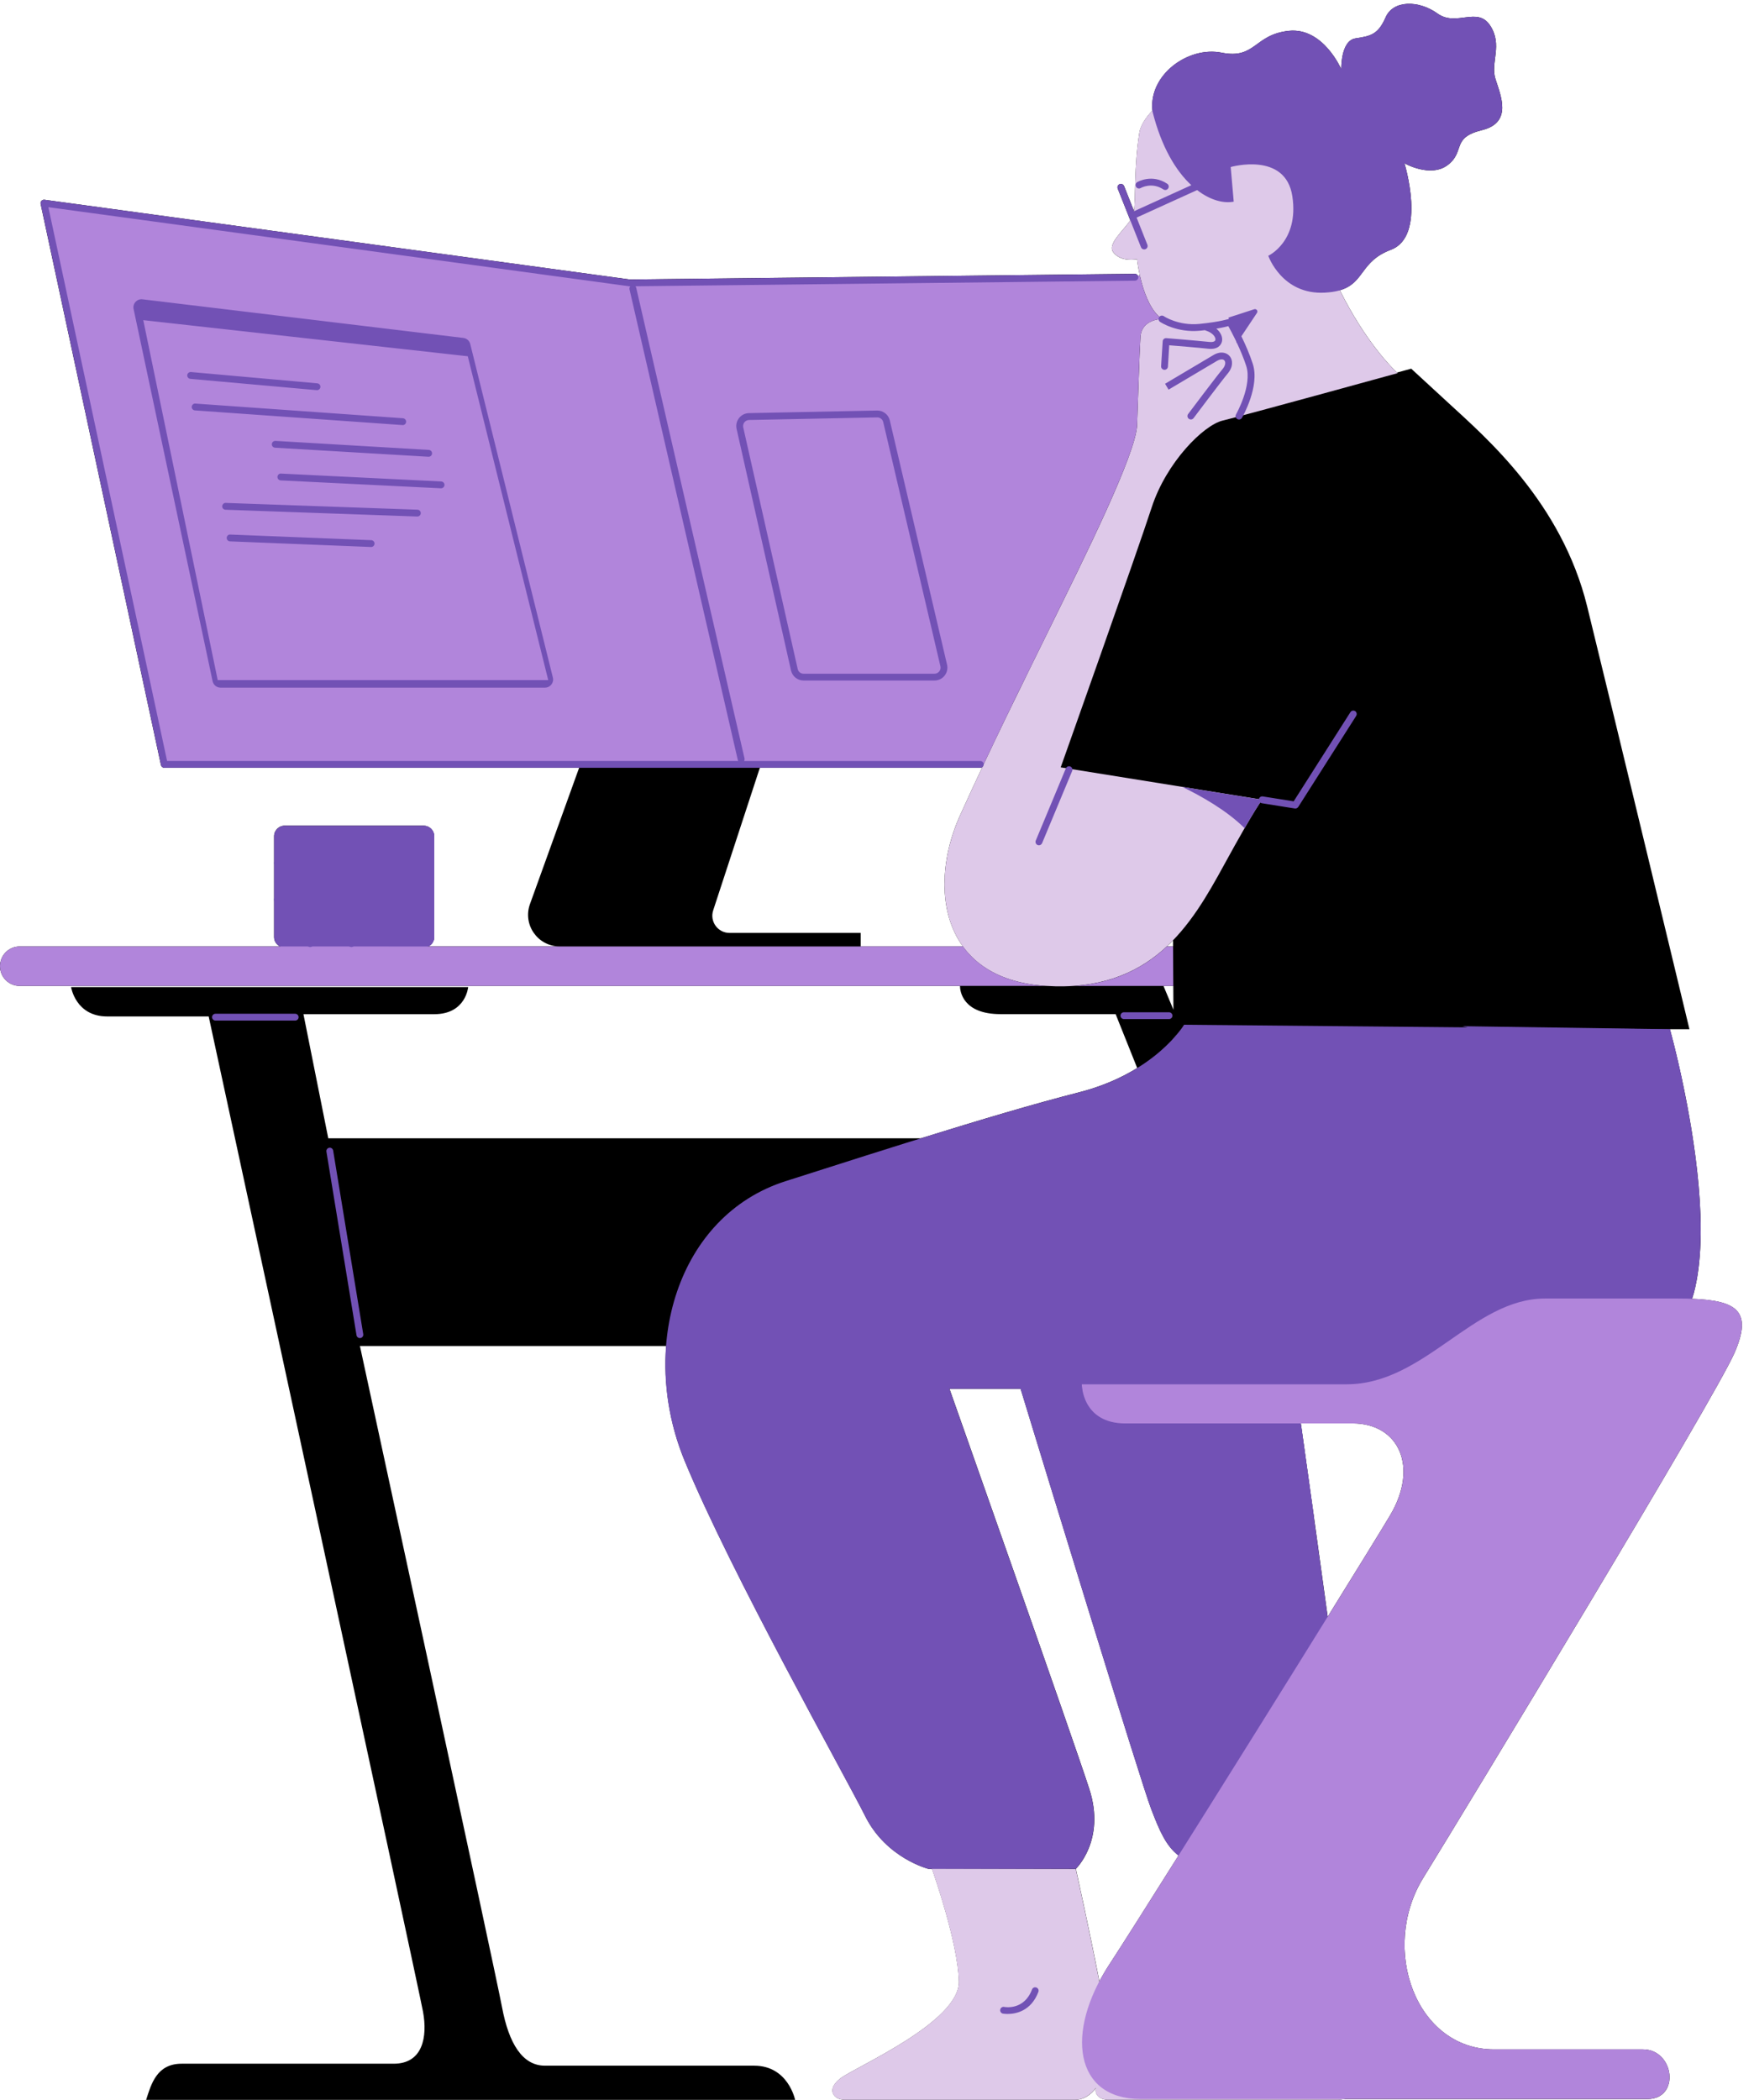 <?xml version="1.0" encoding="UTF-8" standalone="no"?><svg xmlns="http://www.w3.org/2000/svg" xmlns:xlink="http://www.w3.org/1999/xlink" fill="#000000" height="492.6" preserveAspectRatio="xMidYMid meet" version="1" viewBox="0.0 -0.9 411.6 492.6" width="411.6" zoomAndPan="magnify"><g id="change1_1"><path d="M407.04,316.41c4.17-9.62,0.74-12.24-9.99-12.64c0.16-0.48,0.32-0.97,0.46-1.48 c3.69-14.05,0.16-36.06-2.74-49.66l0,0c0,0,0,0,0,0c-0.07-0.31-0.13-0.61-0.2-0.91c-0.05-0.23-0.1-0.46-0.15-0.69 c-0.07-0.31-0.13-0.61-0.2-0.91c-0.04-0.19-0.08-0.37-0.12-0.55c-0.12-0.54-0.24-1.07-0.36-1.57c-0.03-0.15-0.07-0.3-0.1-0.44 c-0.07-0.29-0.13-0.56-0.2-0.83c-0.03-0.13-0.06-0.26-0.09-0.39c-0.13-0.54-0.25-1.05-0.37-1.52c-0.01-0.04-0.02-0.09-0.03-0.13 c-0.06-0.25-0.12-0.48-0.18-0.71c-0.02-0.1-0.05-0.19-0.07-0.28c-0.17-0.67-0.31-1.23-0.44-1.7c-0.02-0.08-0.04-0.15-0.06-0.22 c-0.03-0.13-0.07-0.25-0.09-0.35c-0.03-0.1-0.05-0.17-0.07-0.26c-0.03-0.11-0.05-0.2-0.08-0.28c-0.02-0.08-0.04-0.15-0.06-0.21 c-0.01-0.04-0.01-0.05-0.02-0.08c-0.01-0.04-0.02-0.07-0.02-0.07h4.59c0,0-18-74.83-24-99.18c-6-24.35-23.65-39.53-32.47-47.65 s-8.82-8.12-8.82-8.12l-3.34,0.91c-1.02-0.95-7.28-7.06-13.34-19.18c-0.02-0.04-0.04-0.08-0.06-0.13c5.85-1.72,4.71-6.77,11.97-9.49 c8.47-3.18,3.18-20.29,3.18-20.29s6.18,3.53,10.24,0.35c4.06-3.18,0.71-6.35,7.94-8.12c7.24-1.76,4.41-8.12,3.18-12 s1.76-7.94-1.24-12.53c-3-4.59-7.94,0.35-12.35-2.82c-4.41-3.18-10.41-3.18-12.18,0.88s-3.53,4.41-7.06,4.94 c-3.53,0.53-3.35,7.24-3.35,7.24s-4.24-9.88-12.35-9c-8.12,0.88-7.77,6.71-15.71,5.12c-7.88-1.58-17.13,5.19-16.25,13.56 c-1.73,1.82-2.83,3.66-3.08,5.23c-1.26,8.07-0.84,15.17-1.26,18.34l-2.32-5.84c-0.16-0.41-0.63-0.61-1.04-0.45 c-0.41,0.16-0.61,0.63-0.45,1.04l2.95,7.43c-1.74,2.61-5.48,5.6-3.97,7.54c1.85,2.38,5.56,1.59,5.56,1.59s0.17,1.66,0.66,3.87 l-0.48,0.01c-0.13-0.26-0.4-0.45-0.71-0.45c0,0-0.01,0-0.01,0l-118.48,1.33L10.43,45.96c-0.25-0.03-0.52,0.06-0.7,0.25 c-0.18,0.19-0.25,0.46-0.2,0.71l28.24,131.65c0.08,0.37,0.41,0.63,0.78,0.63h97.35l-11.54,31.98c-1.74,4.83,1.84,9.92,6.97,9.92 h-30.82c0.42-0.21,0.77-0.53,1.02-0.93c0.01-0.02,0.03-0.05,0.04-0.07c0.08-0.15,0.15-0.3,0.2-0.46c0.02-0.05,0.03-0.09,0.04-0.14 c0.05-0.2,0.08-0.4,0.08-0.61v-23.63c0-0.19-0.03-0.38-0.07-0.56c-0.01-0.05-0.03-0.1-0.05-0.15c-0.04-0.13-0.09-0.26-0.15-0.38 c-0.02-0.05-0.05-0.09-0.07-0.13c-0.07-0.12-0.15-0.24-0.24-0.35c-0.02-0.03-0.05-0.06-0.07-0.09c-0.12-0.13-0.25-0.25-0.4-0.36 c0,0,0,0,0,0l0,0c-0.41-0.29-0.9-0.46-1.43-0.46H66.8c-1.37,0-2.48,1.11-2.48,2.48v6.22c0,0.01-0.01,0.02-0.01,0.04 s0.01,0.02,0.01,0.04v8.53c0,0.01-0.01,0.02-0.01,0.04s0.01,0.02,0.01,0.04v8.73c0,0.97,0.57,1.81,1.38,2.21H4.63 c-2.56,0-4.63,2.07-4.63,4.63c0,2.56,2.07,4.63,4.63,4.63h220.64c0.02,1.25,0.64,6.62,9.53,6.62c10.06,0,27,0,27,0l5.06,12.64 c0.72-0.44,1.39-0.89,2.03-1.33c-3.82,2.66-8.98,5.32-15.73,7.04c-10.37,2.64-23.2,6.46-37.06,10.77c0,0,0.01,0,0.01,0H77.03 L71.21,237c0,0,23.29,0,30.71,0c7.41,0,7.94-6.35,7.94-6.35H16.68c0,0,1.06,6.88,8.47,6.88s23.82,0,23.82,0 s49.24,227.66,50.3,233.48c1.06,5.82,0,12.18-6.88,12.18c-6.88,0-43.94,0-49.77,0s-7.14,4.77-8.33,8.48h152.29 c0,0-1.6-8.02-9.62-8.02c-8.02,0-43.8,0-49.09,0s-8.47-5.23-10.06-13.7c-1.59-8.47-33.35-155.12-33.35-155.12h71.87 c-0.68,8.83,0.72,18.17,4.37,27c10.94,26.47,37.41,73.41,42.35,83.3c4.94,9.88,14.82,12.35,14.82,12.35h0.83 c0.45,1.26,6.07,17.23,6.32,26.38c0.26,9.53-24.35,20.12-27.8,22.77c-3.44,2.65-1.59,5.03,1.06,5.03c2.65,0,48.97,0,54,0 c1.96,0,3.63-1.09,4.94-2.81c-0.5,1.62,0.96,2.81,2.83,2.81c2.65,0,48.97,0,54,0c0.44,0,0.86-0.07,1.27-0.18 c31.32,0,66.67,0,71.26,0c7.77,0,6.35-11.65-1.06-11.65c-7.41,0-16.59,0-34.94,0c-18.35,0-26.82-23.65-16.59-40.24 C344.22,423,402.46,327,407.04,316.41z M157.23,308.28c0,0.02-0.01,0.04-0.01,0.06C157.22,308.32,157.22,308.3,157.23,308.28z M166.48,288.29c-0.12,0.15-0.23,0.29-0.35,0.44C166.25,288.58,166.36,288.43,166.48,288.29z M164.67,290.66 c-0.1,0.14-0.2,0.27-0.29,0.41C164.48,290.94,164.58,290.8,164.67,290.66z M161.37,296.16c-0.05,0.1-0.09,0.19-0.14,0.29 C161.28,296.36,161.32,296.26,161.37,296.16z M160.08,298.99c-0.03,0.08-0.07,0.16-0.1,0.24 C160.01,299.15,160.04,299.07,160.08,298.99z M157.97,305.14c-0.01,0.03-0.02,0.06-0.02,0.1 C157.95,305.2,157.96,305.17,157.97,305.14z M170.41,284.17c0.17-0.16,0.36-0.31,0.53-0.47 C170.77,283.86,170.59,284.01,170.41,284.17z M172.64,282.31c0.2-0.15,0.39-0.31,0.59-0.46 C173.03,282.01,172.84,282.16,172.64,282.31z M178.05,278.82c0.25-0.13,0.5-0.25,0.75-0.38 C178.54,278.57,178.29,278.69,178.05,278.82z M180.75,277.53c0.26-0.11,0.53-0.23,0.79-0.34 C181.28,277.3,181.01,277.42,180.75,277.53z M200.69,270.96c-0.18,0.06-0.37,0.12-0.55,0.18 C200.32,271.08,200.5,271.02,200.69,270.96z M192.63,273.53c-0.35,0.11-0.7,0.22-1.04,0.33 C191.93,273.75,192.28,273.64,192.63,273.53z M275.31,226.64l-0.03-5.53h-1.45c0.49-0.46,0.98-0.94,1.44-1.42L275.31,226.64z M271.71,222.94c0.04-0.03,0.07-0.06,0.11-0.09C271.78,222.88,271.75,222.91,271.71,222.94z M255.2,230.03 c0.14-0.02,0.29-0.04,0.43-0.06C255.49,229.99,255.34,230,255.2,230.03z M258.47,229.4c0.16-0.04,0.32-0.08,0.48-0.12 C258.79,229.32,258.63,229.36,258.47,229.4z M261.61,228.5c0.11-0.04,0.21-0.08,0.32-0.11C261.82,228.43,261.71,228.47,261.61,228.5 z M264.5,227.37c0,0,0.01,0,0.01,0C264.51,227.37,264.5,227.37,264.5,227.37z M266.92,226.15c0.1-0.05,0.19-0.1,0.29-0.16 C267.11,226.05,267.02,226.1,266.92,226.15z M269.37,224.65c0.1-0.06,0.19-0.13,0.29-0.2C269.56,224.52,269.47,224.59,269.37,224.65 z M271.43,72.78c0.09,0.11,0.18,0.22,0.28,0.32C271.62,73,271.53,72.89,271.43,72.78z M242.8,153.65c1.4-2.84,2.79-5.67,4.18-8.5 C245.59,147.98,244.19,150.81,242.8,153.65z M268.24,66.56c-0.02-0.08-0.05-0.15-0.07-0.23C268.19,66.41,268.22,66.49,268.24,66.56z M269.4,69.59c-0.05-0.11-0.11-0.21-0.15-0.32C269.3,69.37,269.35,69.48,269.4,69.59z M270.87,72.1c-0.1-0.13-0.19-0.27-0.29-0.41 C270.68,71.83,270.77,71.96,270.87,72.1z M270.11,70.94c-0.08-0.14-0.17-0.28-0.24-0.43C269.94,70.65,270.03,70.79,270.11,70.94z M235.39,168.82c-0.29,0.61-0.59,1.22-0.88,1.84C234.8,170.05,235.09,169.43,235.39,168.82z M227.43,222.89 c0.04,0.04,0.08,0.09,0.12,0.13C227.51,222.98,227.47,222.94,227.43,222.89z M229.22,224.61c0.01,0.01,0.01,0.01,0.02,0.02 C229.23,224.62,229.22,224.62,229.22,224.61z M231.12,226.04c0.09,0.06,0.19,0.12,0.29,0.18 C231.31,226.16,231.22,226.1,231.12,226.04z M233.45,227.39c0.03,0.01,0.05,0.03,0.08,0.04 C233.5,227.42,233.48,227.41,233.45,227.39z M235.84,228.43c0.16,0.06,0.33,0.12,0.5,0.18C236.17,228.55,236,228.49,235.84,228.43z M238.79,229.36c0.04,0.01,0.07,0.02,0.11,0.03C238.86,229.39,238.83,229.37,238.79,229.36z M241.66,229.95 c0.23,0.04,0.46,0.07,0.69,0.1C242.12,230.02,241.89,229.99,241.66,229.95z M275.33,230.38l0.03,5.57l-2.33-5.57H275.33z M277.13,240.53L277.13,240.53c-0.44,0.59-1.1,1.42-1.98,2.37C276.02,241.94,276.69,241.12,277.13,240.53z M267.84,65.18 c-0.02-0.06-0.03-0.12-0.05-0.18C267.81,65.06,267.83,65.12,267.84,65.18z M171.2,217.94c-2.75,0-4.7-2.69-3.84-5.3l10.95-33.43 h51.73c0.18,0,0.35-0.07,0.48-0.18c-1.74,3.7-3.48,7.47-5.25,11.38c-4.59,10.16-5.31,22.44,0.69,30.71h-23.99v-3.18H171.2z M274.8,243.27c-0.08,0.08-0.17,0.17-0.25,0.25C274.63,243.44,274.72,243.35,274.8,243.27z M255.63,418.77 c-3.88-12-32.82-93.89-32.82-93.89s6.23,0,16.69,0c0.01,0.02,0.01,0.03,0.02,0.05h0c6.05,19.78,28.16,92.03,30.59,98.42 c2.07,5.43,3.57,8.77,6.45,11c-7.28,11.57-13.33,21.11-16.33,25.71c-0.83,1.28-1.57,2.55-2.24,3.82 c-2.3-11.87-5.52-26.41-5.52-26.41S259.51,430.77,255.63,418.77z M326.22,354.53c-1.96,3.3-7.52,12.31-14.66,23.81 c-1.04-7.62-2.13-15.5-3.17-22.99l0,0c-0.02-0.18-0.05-0.35-0.07-0.53c-0.23-1.67-0.46-3.31-0.69-4.93 c-0.03-0.18-0.05-0.37-0.08-0.55c-0.08-0.6-0.17-1.2-0.25-1.79c-0.08-0.58-0.16-1.15-0.24-1.72c-0.06-0.46-0.13-0.92-0.19-1.38 c-0.07-0.5-0.14-0.99-0.21-1.48c-0.25-1.81-0.5-3.56-0.73-5.25c-0.1-0.74-0.21-1.47-0.31-2.18c-0.03-0.2-0.05-0.38-0.08-0.58 c-0.06-0.43-0.12-0.87-0.18-1.29c0,0,0,0,0,0c-0.03-0.23-0.06-0.46-0.1-0.69c4.97,0,9.28,0,12.13,0 C328.34,333,332.92,343.24,326.22,354.53z" fill="#000000"/></g><g id="change2_1"><path d="M225.27,190.41c7.41-16.41,14.56-30.71,21.71-45.27c7.15-14.56,19.59-39.44,19.85-46.33 c0.26-6.88,0.53-16.41,0.79-20.65c0.26-4.24,5.03-4.24,5.03-4.24c-4.76-3.44-5.82-14.03-5.82-14.03s-3.71,0.79-5.56-1.59 c-1.85-2.38,4.24-6.35,4.76-9.27c0.53-2.91,0-10.32,1.32-18.79c1.32-8.47,27.53-24.62,42.09-4.76c14.56,19.85-1.59,28.59,5.03,41.83 c6.62,13.24,13.5,19.32,13.5,19.32s-36.53,10.06-41.03,11.12c-4.5,1.06-13.24,9.79-16.68,20.38c-3.44,10.59-21.35,60.97-21.35,60.97 l47.3,7.59c0,0-1.32,1.32-9,15.35c-7.68,14.03-16.94,29.91-41.83,28.32C220.51,228.79,217.86,206.82,225.27,190.41z M312.72,435.45 l-33.8-0.09c0,0,7.59,18.97,7.85,28.5c0.26,9.53-24.35,20.12-27.8,22.77c-0.32,0.24-0.57,0.48-0.8,0.72 c1.42-2.63,2.17-6.11,2.04-9.46c-0.26-6.62-7.77-40.41-7.77-40.41l-33.8-0.09c0,0,6.09,16.94,6.35,26.47 c0.26,9.53-24.35,20.12-27.8,22.77c-3.44,2.65-1.59,5.03,1.06,5.03c2.65,0,48.97,0,54,0c1.96,0,3.63-1.09,4.94-2.81 c-0.5,1.62,0.96,2.81,2.83,2.81c2.65,0,48.97,0,54,0c5.03,0,8.21-7.15,7.94-13.77C321.72,471.27,312.72,435.45,312.72,435.45z" fill="#dec9e9"/></g><g id="change3_1"><path d="M397.51,302.29c-5.65,21.53-37.41,22.59-85.77,22.59c-2.57,0-5.11,0-7.63,0c3.3,23.43,12.35,87.94,12.92,96 c0.71,9.88-3.88,15.53-3.88,15.53h-32.82c-5.65-2.12-7.41-5.65-10.24-13.06c-2.44-6.4-24.59-78.76-30.61-98.47 c-10.46,0-16.69,0-16.69,0s28.94,81.89,32.82,93.89c3.88,12-3.18,18.71-3.18,18.71h-34.59c0,0-9.88-2.47-14.82-12.35 c-4.94-9.88-31.41-56.83-42.35-83.3c-10.94-26.47-1.76-57.53,23.65-65.65c25.41-8.12,50.83-16.24,68.83-20.82 c18-4.59,24.71-15.88,24.71-15.88l114,1.06C391.87,240.53,403.16,280.76,397.51,302.29z M99.44,192.79H66.8 c-1.37,0-2.48,1.11-2.48,2.48v23.63c0,1.37,1.11,2.48,2.48,2.48h32.63c1.37,0,2.48-1.11,2.48-2.48v-23.63 C101.92,193.9,100.81,192.79,99.44,192.79z" fill="#7251b5"/></g><g id="change4_1"><path d="M266.83,98.82c-0.26,6.88-12.71,31.77-19.85,46.33c-5.35,10.9-10.71,21.66-16.17,33.27H38.56L10.32,46.75 l138.71,19.06l118.46-2.04c0.76,3.39,2.28,8.07,5.16,10.16c0,0-4.76,0-5.03,4.24C267.36,82.4,267.1,91.93,266.83,98.82z M225.97,221.11H4.63c-2.56,0-4.63,2.07-4.63,4.63c0,2.56,2.07,4.63,4.63,4.63h240.76C235.91,229.77,229.66,226.2,225.97,221.11z M275.27,221.11h-1.45c-5.34,4.98-12.23,8.6-21.81,9.27h23.32L275.27,221.11z M407.04,316.41c4.59-10.59,0-12.71-13.41-12.71 c-13.41,0-14.12,0-31.06,0s-28.24,20.12-46.59,20.12c-18.35,0-62.12,0-62.12,0s0,9.18,10.24,9.18c10.24,0,42.35,0,53.3,0 c10.94,0,15.53,10.24,8.82,21.53c-6.71,11.29-55.41,89.3-66,105.53c-10.27,15.75-8.12,31.41,7.41,31.41c15.53,0,111.18,0,118.95,0 c7.77,0,6.35-11.65-1.06-11.65c-7.41,0-16.59,0-34.94,0c-18.35,0-26.82-23.65-16.59-40.24C344.22,423,402.46,327,407.04,316.41z" fill="#b185db"/></g><g id="change5_1"><path d="M339.81,37.75c-4.06,3.18-10.24-0.35-10.24-0.35s5.29,17.12-3.18,20.29c-8.47,3.18-5.47,9.53-15.53,10.06 c-10.06,0.53-13.24-8.65-13.24-8.65s7.24-3.35,5.65-13.94c-1.59-10.59-14.47-6.88-14.47-6.88l0.71,8.12 c-2.32,0.46-5.45-0.29-8.59-2.71l-14.2,6.45l2.53,6.37c0.16,0.41-0.04,0.88-0.45,1.04c-0.1,0.04-0.2,0.06-0.3,0.06 c-0.32,0-0.62-0.19-0.75-0.51l-5.47-13.76c-0.16-0.41,0.04-0.88,0.45-1.04c0.41-0.16,0.88,0.04,1.04,0.45l2.35,5.9l13.44-6.11 c-3.57-3.31-7-8.86-9.12-17.32c-1.06-8.47,8.29-15.35,16.24-13.77c7.94,1.59,7.59-4.24,15.71-5.12c8.12-0.88,12.35,9,12.35,9 s-0.18-6.71,3.35-7.24c3.53-0.53,5.29-0.88,7.06-4.94s7.77-4.06,12.18-0.88c4.41,3.18,9.35-1.76,12.35,2.82 c3,4.59,0,8.65,1.24,12.53s4.06,10.24-3.18,12C340.51,31.4,343.87,34.58,339.81,37.75z M267.68,43.21c0.11-0.06,2.63-1.47,5.33,0.33 c0.14,0.09,0.29,0.13,0.44,0.13c0.26,0,0.51-0.13,0.67-0.36c0.25-0.37,0.15-0.87-0.22-1.11c-3.56-2.37-6.89-0.46-7.03-0.38 c-0.38,0.22-0.51,0.71-0.28,1.09C266.8,43.3,267.29,43.43,267.68,43.21z M281.49,75.08c-4.93,0.49-8.35-1.78-8.38-1.81 c-0.36-0.25-0.86-0.15-1.11,0.21c-0.25,0.37-0.15,0.86,0.21,1.11c0.16,0.11,3.94,2.63,9.45,2.08c0.39-0.04,0.75-0.08,1.11-0.12 c0.06,0.03,0.11,0.07,0.17,0.09c1.67,0.5,2.39,1.59,2.27,2.19c-0.09,0.46-0.8,0.55-1.43,0.48c-3.32-0.35-10.01-0.88-10.08-0.89 c-0.21-0.01-0.43,0.05-0.59,0.19c-0.16,0.14-0.26,0.34-0.27,0.56L272.47,85c-0.03,0.44,0.31,0.82,0.75,0.85c0.02,0,0.03,0,0.05,0 c0.42,0,0.77-0.33,0.8-0.75l0.3-5.01c1.89,0.15,6.61,0.54,9.22,0.82c2.05,0.22,2.97-0.77,3.17-1.76c0.19-0.93-0.26-2.07-1.33-2.96 c1.36-0.22,2.27-0.44,2.81-0.59c0.38,0.68,1.07,1.96,1.82,3.51l0.15,0.47l0.04-0.06c0.77,1.64,1.59,3.55,2.2,5.43 c1.46,4.54-2.36,11.29-2.4,11.36c-0.22,0.38-0.09,0.87,0.3,1.09c0.13,0.07,0.26,0.11,0.4,0.11c0.28,0,0.55-0.14,0.7-0.4 c0.17-0.3,4.22-7.43,2.54-12.64c-0.74-2.32-1.78-4.64-2.68-6.49l3.66-5.49c0.3-0.45-0.14-1.02-0.65-0.85l-6.04,1.96l0.1,0.31 c-0.01,0-0.03,0-0.04,0.01C288.32,73.9,286.54,74.57,281.49,75.08z M278.81,96.22c-0.26,0.35-0.19,0.86,0.16,1.12 c0.14,0.11,0.31,0.16,0.48,0.16c0.24,0,0.48-0.11,0.64-0.32c0.06-0.08,6.36-8.48,8.09-10.56c1.1-1.32,1.24-2.96,0.35-4.01 c-0.65-0.76-2.05-1.27-3.84-0.19c-2.65,1.59-11.29,6.7-11.29,6.7l0.82,1.38c0,0,8.65-5.12,11.3-6.71c0.78-0.47,1.48-0.52,1.8-0.14 c0.32,0.37,0.29,1.15-0.36,1.94C285.2,87.71,279.07,95.87,278.81,96.22z M250.12,179.33l-7.06,16.94c-0.17,0.41,0.02,0.88,0.43,1.05 c0.1,0.04,0.21,0.06,0.31,0.06c0.31,0,0.61-0.19,0.74-0.49l7.06-16.94c0.17-0.41-0.02-0.88-0.43-1.05 C250.77,178.73,250.29,178.92,250.12,179.33z M318,165.91c-0.37-0.23-0.87-0.13-1.11,0.25l-13.31,20.91l-7.25-1.15 c-0.43-0.07-0.85,0.23-0.92,0.66l-17.92-2.87c4.36,2.11,10.35,5.47,14.57,9.66c2.05-3.57,3.13-5.24,3.66-6.02 c0.1,0.07,0.21,0.13,0.35,0.16l7.77,1.24c0.04,0.01,0.08,0.01,0.13,0.01c0.27,0,0.53-0.14,0.68-0.37l13.59-21.35 C318.48,166.64,318.37,166.14,318,165.91z M129.74,158.04c0.3,1.2-0.61,2.36-1.85,2.36H51.75c-0.9,0-1.68-0.63-1.86-1.51 l-18.54-87.3c-0.27-1.28,0.79-2.44,2.09-2.28l75.29,9.06c0.78,0.09,1.43,0.66,1.62,1.43L129.74,158.04z M128.65,158.64l-18.88-75.97 L33.62,74.2l17.47,84.44H128.65z M208.81,97.73l13.43,57.29c0.21,0.9,0,1.84-0.58,2.57c-0.58,0.73-1.44,1.14-2.37,1.14h-30.72 c-1.42,0-2.63-0.97-2.95-2.36L172.85,99.7c-0.2-0.89,0.01-1.81,0.57-2.53c0.56-0.72,1.41-1.14,2.32-1.16l30.08-0.61 c0.02,0,0.04,0,0.06,0C207.27,95.4,208.5,96.37,208.81,97.73z M220.68,155.39L207.26,98.1c-0.15-0.65-0.77-1.1-1.41-1.09 l-30.08,0.61c-0.43,0.01-0.82,0.21-1.09,0.54c-0.26,0.34-0.36,0.77-0.27,1.19l12.78,56.68c0.15,0.65,0.71,1.11,1.38,1.11h30.72 c0.44,0,0.84-0.2,1.11-0.54C220.68,156.26,220.78,155.82,220.68,155.39z M74.39,90.62c0.41,0,0.76-0.31,0.8-0.73 c0.04-0.44-0.29-0.83-0.73-0.87l-29.65-2.65c-0.44-0.03-0.83,0.29-0.87,0.73c-0.04,0.44,0.29,0.83,0.73,0.87l29.65,2.65 C74.34,90.62,74.36,90.62,74.39,90.62z M94.5,98.82c0.42,0,0.77-0.32,0.8-0.75c0.03-0.44-0.3-0.82-0.74-0.86l-48.71-3.44 c-0.43-0.05-0.82,0.3-0.86,0.74c-0.03,0.44,0.3,0.82,0.74,0.86l48.71,3.44C94.47,98.82,94.49,98.82,94.5,98.82z M63.79,103.27 c-0.03,0.44,0.31,0.82,0.75,0.85l36,2.12c0.02,0,0.03,0,0.05,0c0.42,0,0.77-0.33,0.8-0.75c0.03-0.44-0.31-0.82-0.75-0.85l-36-2.12 C64.2,102.5,63.82,102.83,63.79,103.27z M103.54,112.04l-37.59-1.85c-0.46-0.04-0.82,0.32-0.84,0.76c-0.02,0.44,0.32,0.82,0.76,0.84 l37.59,1.85c0.01,0,0.03,0,0.04,0c0.42,0,0.78-0.33,0.8-0.76C104.33,112.44,103.98,112.07,103.54,112.04z M97.97,118.66l-45-1.59 c-0.4-0.04-0.81,0.33-0.83,0.77c-0.02,0.44,0.33,0.81,0.77,0.83l45,1.59c0.01,0,0.02,0,0.03,0c0.43,0,0.79-0.34,0.8-0.77 C98.76,119.05,98.42,118.68,97.97,118.66z M87.12,125.81l-33.09-1.32c-0.44-0.05-0.82,0.33-0.83,0.77 c-0.02,0.44,0.33,0.82,0.77,0.83l33.09,1.32c0.01,0,0.02,0,0.03,0c0.43,0,0.78-0.34,0.8-0.77C87.91,126.2,87.57,125.83,87.12,125.81 z M243.2,465.32c-0.41-0.16-0.88,0.05-1.03,0.47c-1.85,4.91-6.32,4.12-6.51,4.08c-0.43-0.1-0.85,0.19-0.94,0.63 c-0.09,0.43,0.19,0.86,0.63,0.94c0.02,0,0.45,0.08,1.11,0.08c1.84,0,5.49-0.62,7.21-5.18C243.83,465.93,243.62,465.47,243.2,465.32z M69.27,236.9H50.56c-0.44,0-0.8,0.36-0.8,0.8s0.36,0.8,0.8,0.8h18.71c0.44,0,0.8-0.36,0.8-0.8S69.71,236.9,69.27,236.9z M262.94,237.35c0,0.44,0.36,0.8,0.8,0.8h10.59c0.44,0,0.8-0.36,0.8-0.8c0-0.44-0.36-0.8-0.8-0.8h-10.59 C263.3,236.55,262.94,236.91,262.94,237.35z M77.26,268.33c-0.44,0.07-0.73,0.48-0.66,0.92l7.06,43.06c0.06,0.39,0.4,0.67,0.79,0.67 c0.04,0,0.09,0,0.13-0.01c0.44-0.07,0.73-0.48,0.66-0.92l-7.06-43.06C78.1,268.55,77.69,268.25,77.26,268.33z M230.84,178.41 c0,0.44-0.36,0.8-0.8,0.8H38.56c-0.38,0-0.7-0.26-0.78-0.63L9.54,46.92c-0.05-0.26,0.02-0.52,0.2-0.71c0.18-0.19,0.44-0.28,0.7-0.25 l137.39,18.71l118.48-1.33c0,0,0.01,0,0.01,0c0.44,0,0.8,0.35,0.8,0.79c0,0.44-0.35,0.81-0.79,0.81l-117.23,1.31 c0.09,0.1,0.17,0.21,0.2,0.36l25.41,110.39c0.05,0.22,0,0.44-0.11,0.61h55.45C230.48,177.6,230.84,177.96,230.84,178.41z M173.24,177.6c-0.05-0.08-0.09-0.16-0.11-0.25L147.72,66.96c-0.06-0.26,0.03-0.52,0.19-0.7l-0.2,0L11.35,47.7l27.86,129.9H173.24z M83.25,202.33v7h6.88c0.44,0,0.8,0.36,0.8,0.8c0,0.44-0.36,0.8-0.8,0.8h-6.88v9.52c0,0.44-0.36,0.8-0.8,0.8s-0.8-0.36-0.8-0.8 v-9.52h-8.07v9.52c0,0.44-0.36,0.8-0.8,0.8c-0.44,0-0.8-0.36-0.8-0.8v-9.52h-6.88c-0.44,0-0.8-0.36-0.8-0.8c0-0.44,0.36-0.8,0.8-0.8 H72v-7h-6.88c-0.44,0-0.8-0.36-0.8-0.8c0-0.44,0.36-0.8,0.8-0.8H72v-7.01c0-0.44,0.36-0.8,0.8-0.8c0.44,0,0.8,0.36,0.8,0.8v7.01 h8.07v-7.01c0-0.44,0.36-0.8,0.8-0.8s0.8,0.36,0.8,0.8v7.01h6.88c0.44,0,0.8,0.36,0.8,0.8c0,0.44-0.36,0.8-0.8,0.8H83.25z M81.66,202.33h-8.07v7h8.07V202.33z M100.87,193.25h-9.74v27.8h9.52c0.75-0.43,1.26-1.22,1.26-2.15v-23.63 C101.92,194.43,101.5,193.7,100.87,193.25z M305.04,333c0,0-33.18,0-42.35,0c-9.18,0-8.82-9.18-8.82-9.18l-14.38,1.05 c0.01,0.02,0.01,0.04,0.02,0.06c2.47,1.11,49.74,22.35,68.88,30.42c-1.1-7.94-2.15-15.42-3.03-21.67 C305.16,333.25,305.04,333,305.04,333z M391.87,240.53l-48.71-0.71l51.61,12.81C393.23,245.39,391.87,240.53,391.87,240.53z" fill="#7251b5"/></g></svg>
